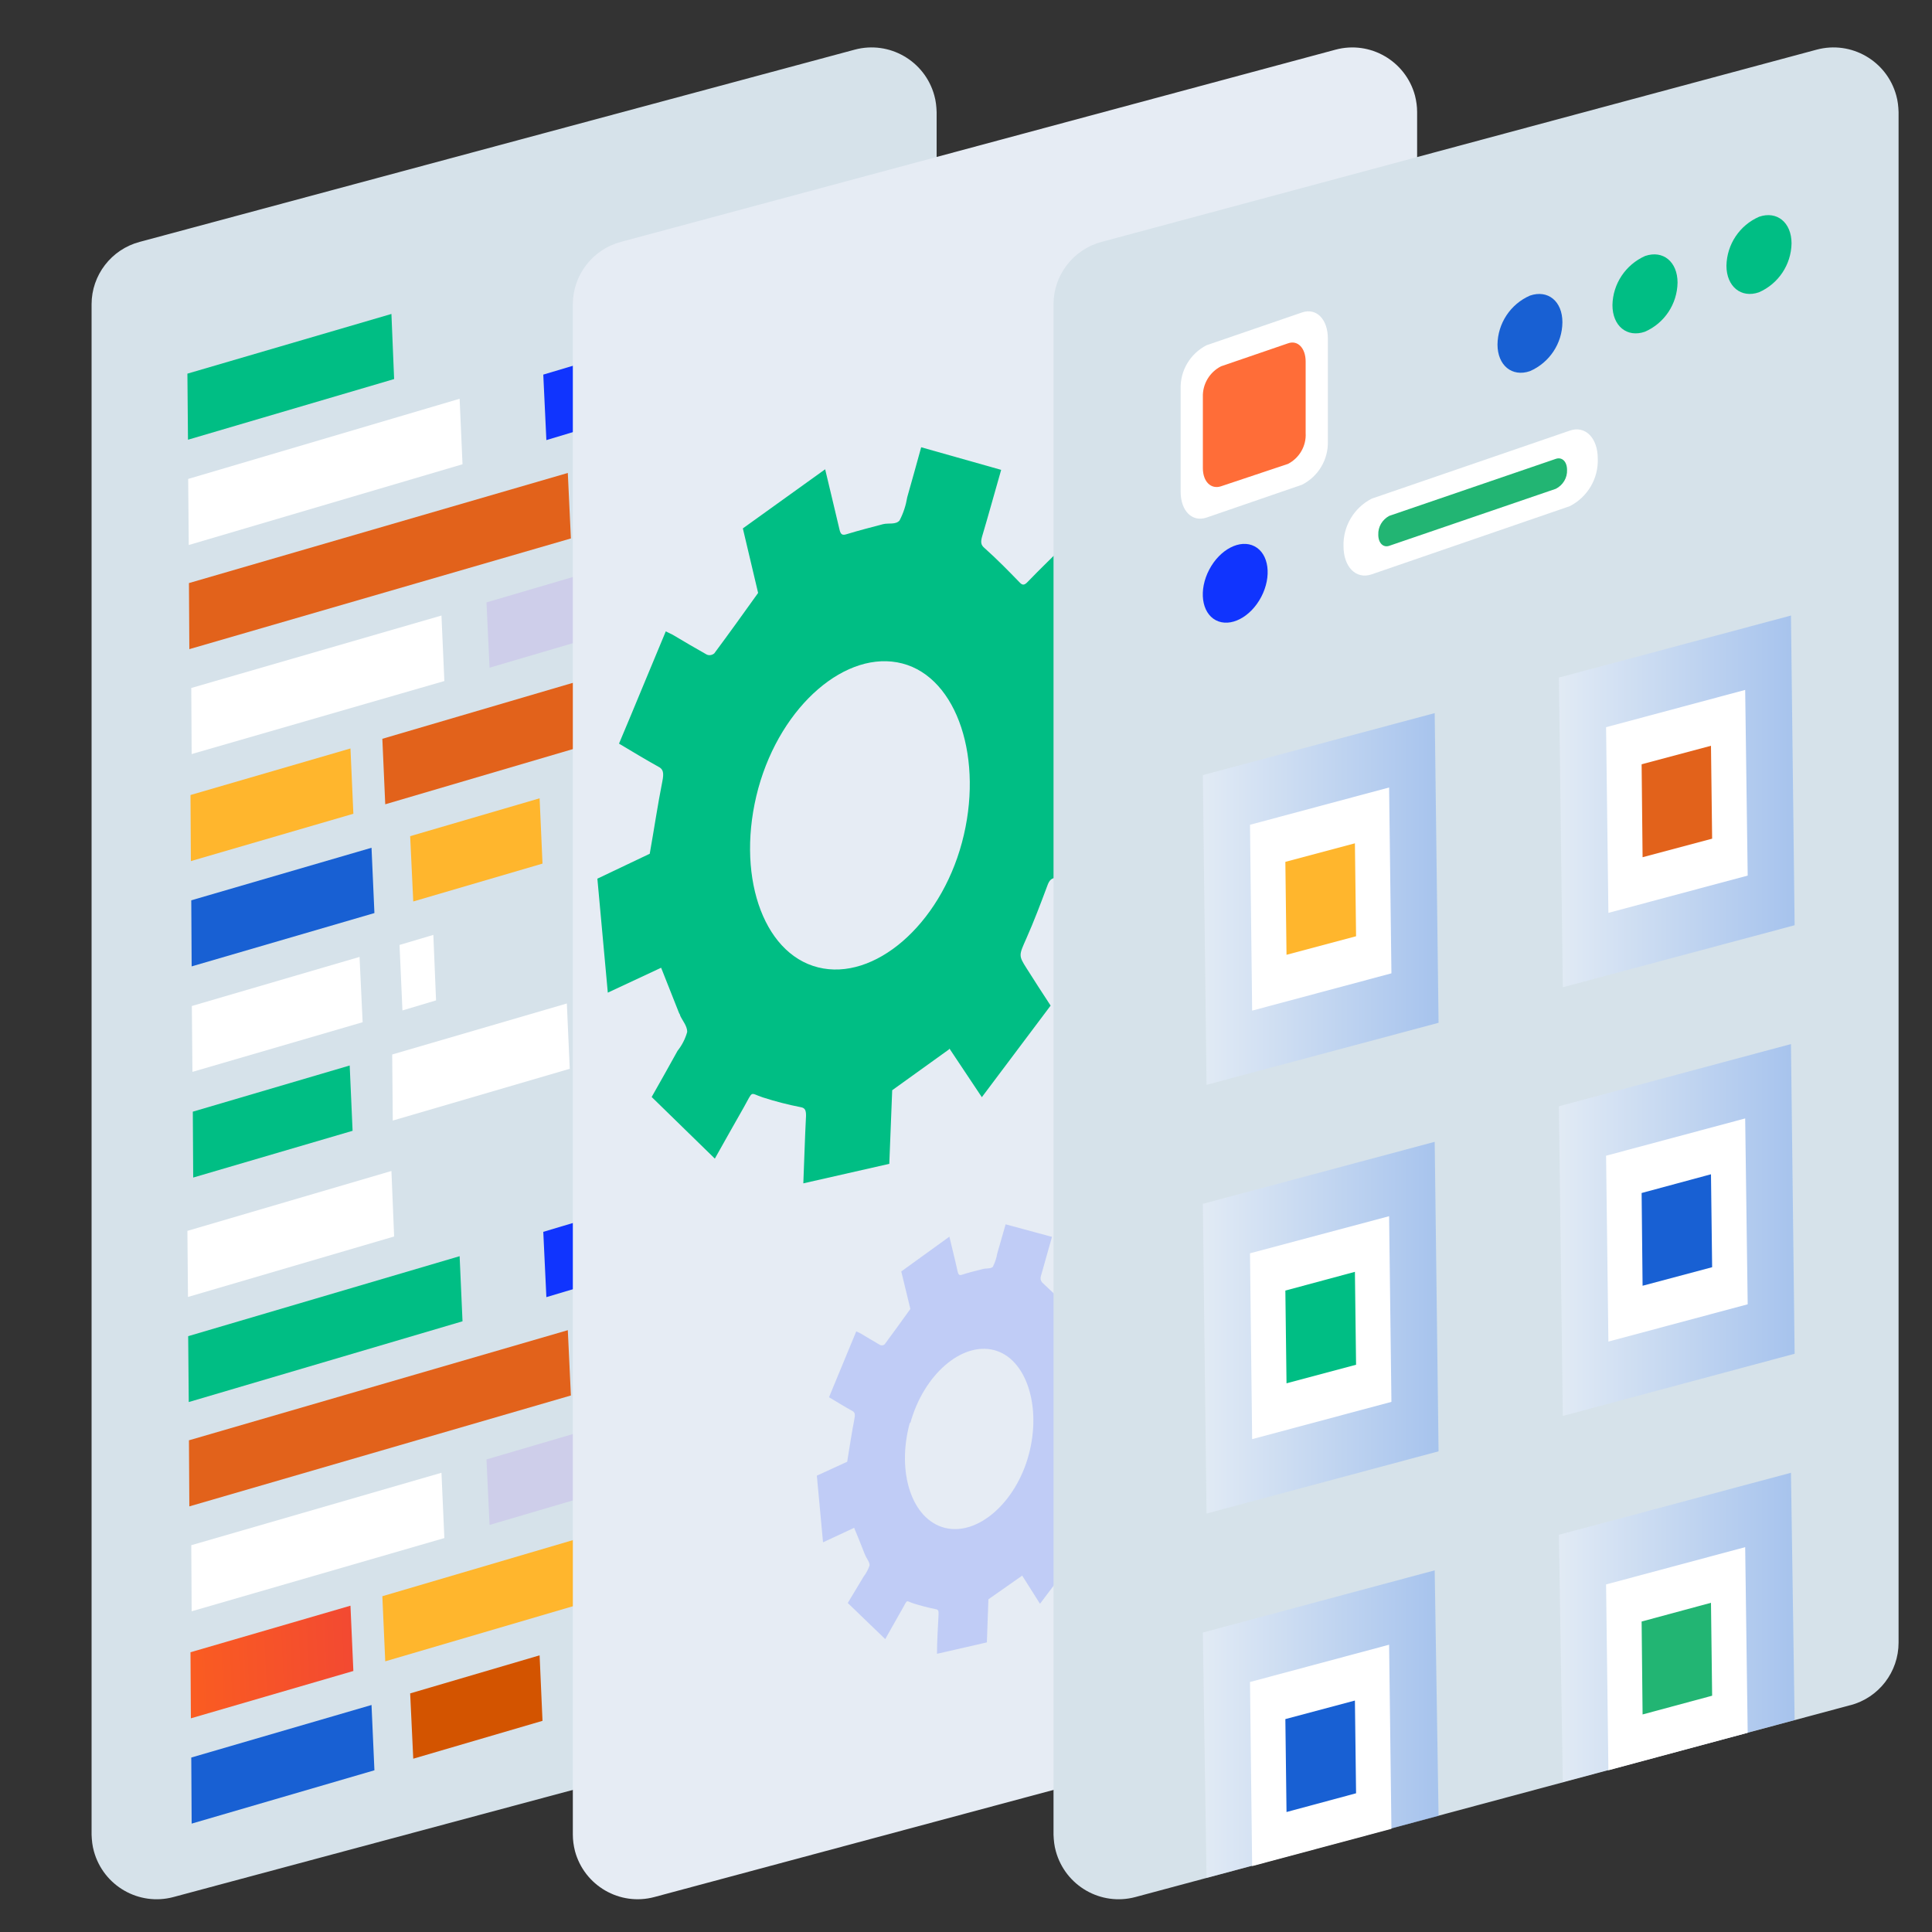 <?xml version="1.0" encoding="UTF-8"?>
<svg id="Layer_1" data-name="Layer 1" xmlns="http://www.w3.org/2000/svg" xmlns:xlink="http://www.w3.org/1999/xlink" viewBox="0 0 100 100">
  <rect x="0" y="0" width="100" height="100" fill="#333333" stroke="none"/>
  <defs>
    <style>
      .cls-1 {
        fill: url(#linear-gradient-6);
      }

      .cls-1, .cls-2, .cls-3, .cls-4, .cls-5, .cls-6 {
        opacity: .57;
      }

      .cls-1, .cls-2, .cls-3, .cls-4, .cls-5, .cls-6, .cls-7 {
        isolation: isolate;
      }

      .cls-2 {
        fill: url(#linear-gradient-5);
      }

      .cls-3 {
        fill: url(#linear-gradient-7);
      }

      .cls-4 {
        fill: url(#linear-gradient-2);
      }

      .cls-5 {
        fill: url(#linear-gradient-3);
      }

      .cls-6 {
        fill: url(#linear-gradient-4);
      }

      .cls-8 {
        fill: url(#linear-gradient);
      }

      .cls-9 {
        fill: #00be84;
      }

      .cls-10 {
        fill: #e6ecf4;
      }

      .cls-11 {
        fill: #fff;
      }

      .cls-12 {
        fill: #ffb62d;
      }

      .cls-13 {
        fill: #ff6d38;
      }

      .cls-14 {
        fill: #ceceea;
      }

      .cls-15 {
        fill: #d35400;
      }

      .cls-16 {
        fill: #d6e2ea;
      }

      .cls-17 {
        fill: #e2621b;
      }

      .cls-18 {
        fill: #1034fe;
      }

      .cls-19 {
        fill: #22b573;
      }

      .cls-20 {
        fill: #1860d3;
      }

      .cls-7 {
        fill: #536dfe;
        opacity: .25;
      }
    </style>
    <linearGradient id="linear-gradient" x1="1705.13" y1="-115.31" x2="1773.55" y2="-115.31" gradientTransform="translate(1000.3 -339.66) rotate(163.11) scale(.59 1.05) skewX(-24.43)" gradientUnits="userSpaceOnUse">
      <stop offset="0" stop-color="#db1162"/>
      <stop offset="1" stop-color="#ff6817"/>
    </linearGradient>
    <linearGradient id="linear-gradient-2" x1="63.73" y1="306.06" x2="75.93" y2="306.06" gradientTransform="translate(-1.51 349.1) rotate(2.86) scale(1 -1) skewX(-2.86)" gradientUnits="userSpaceOnUse">
      <stop offset="0" stop-color="#ebf2fc"/>
      <stop offset="1" stop-color="#84adef"/>
    </linearGradient>
    <linearGradient id="linear-gradient-3" x1="82.15" y1="312.04" x2="94.35" y2="312.04" xlink:href="#linear-gradient-2"/>
    <linearGradient id="linear-gradient-4" y1="283.88" y2="283.88" xlink:href="#linear-gradient-2"/>
    <linearGradient id="linear-gradient-5" x1="82.15" y1="289.85" x2="94.35" y2="289.85" xlink:href="#linear-gradient-2"/>
    <linearGradient id="linear-gradient-6" y1="263.36" y2="263.36" xlink:href="#linear-gradient-2"/>
    <linearGradient id="linear-gradient-7" x1="82.15" y1="269.29" x2="94.35" y2="269.29" xlink:href="#linear-gradient-2"/>
  </defs>
  <path class="cls-16" d="M46,88.26l-37.02,9.93c-1.79,.48-3.63-.58-4.12-2.37-.08-.28-.11-.57-.12-.86V15.75c0-1.51,1.02-2.84,2.49-3.23L44.24,2.57c1.79-.48,3.63,.58,4.12,2.37,.08,.28,.11,.57,.12,.86V85.02c0,1.51-1.01,2.84-2.47,3.24Z"/>
  <polygon class="cls-9" points="9.73 22.76 20.4 19.62 20.26 16.25 9.7 19.34 9.73 22.76"/>
  <polygon class="cls-11" points="9.77 28.21 23.94 24.03 23.79 20.64 9.74 24.79 9.77 28.21"/>
  <polygon class="cls-17" points="9.8 33.6 29.55 27.87 29.39 24.48 9.78 30.18 9.8 33.6"/>
  <polygon class="cls-11" points="9.92 39.03 23 35.25 22.85 31.86 9.9 35.61 9.92 39.03"/>
  <polygon class="cls-12" points="9.88 44.57 18.29 42.12 18.14 38.74 9.86 41.15 9.88 44.57"/>
  <polygon class="cls-17" points="19.94 41.63 35.44 37.07 35.28 33.69 19.79 38.24 19.94 41.63"/>
  <polygon class="cls-20" points="9.92 50.02 19.38 47.26 19.23 43.88 9.9 46.6 9.92 50.02"/>
  <polygon class="cls-12" points="21.39 46.66 28.08 44.7 27.93 41.32 21.23 43.28 21.39 46.66"/>
  <polygon class="cls-11" points="9.96 55.48 18.77 52.91 18.61 49.53 9.93 52.07 9.96 55.48"/>
  <polygon class="cls-11" points="20.83 52.3 22.57 51.78 22.43 48.39 20.68 48.91 20.83 52.3"/>
  <polygon class="cls-9" points="10 60.95 18.25 58.53 18.1 55.15 9.98 57.54 10 60.95"/>
  <polygon class="cls-11" points="20.33 58 29.49 55.32 29.34 51.94 20.3 54.58 20.33 58"/>
  <polygon class="cls-14" points="25.34 34.56 31.22 32.83 31.07 29.45 25.18 31.18 25.34 34.56"/>
  <polygon class="cls-18" points="28.28 22.78 32.23 21.59 32.07 18.21 28.12 19.39 28.28 22.78"/>
  <polygon class="cls-14" points="30.91 27.46 37.42 25.55 37.27 22.16 30.76 24.07 30.91 27.46"/>
  <polygon class="cls-11" points="9.73 67.13 20.4 64 20.26 60.61 9.7 63.71 9.73 67.13"/>
  <polygon class="cls-9" points="9.77 72.57 23.94 68.39 23.79 65.02 9.74 69.16 9.77 72.57"/>
  <polygon class="cls-17" points="9.8 77.97 29.55 72.23 29.39 68.85 9.78 74.55 9.8 77.97"/>
  <polygon class="cls-11" points="9.92 83.4 23 79.61 22.85 76.23 9.9 79.98 9.92 83.4"/>
  <polygon class="cls-8" points="9.88 88.94 18.29 86.49 18.14 83.11 9.86 85.52 9.88 88.94"/>
  <polygon class="cls-12" points="19.94 85.99 35.44 81.44 35.28 78.06 19.79 82.62 19.94 85.99"/>
  <polygon class="cls-20" points="9.92 94.39 19.38 91.63 19.23 88.25 9.9 90.97 9.92 94.39"/>
  <polygon class="cls-15" points="21.39 91.03 28.08 89.07 27.93 85.68 21.23 87.65 21.39 91.03"/>
  <polygon class="cls-14" points="25.34 78.93 31.22 77.2 31.07 73.81 25.18 75.54 25.34 78.93"/>
  <polygon class="cls-18" points="28.28 67.14 32.23 65.96 32.07 62.58 28.12 63.76 28.28 67.14"/>
  <polygon class="cls-14" points="30.91 71.82 37.42 69.91 37.27 66.53 30.76 68.45 30.91 71.82"/>
  <path class="cls-10" d="M70.87,88.26l-37,9.93c-1.79,.48-3.63-.59-4.11-2.38-.07-.28-.11-.56-.11-.85V15.75c0-1.51,1.02-2.84,2.49-3.23L69.13,2.57c1.79-.48,3.63,.59,4.11,2.38,.07,.28,.11,.56,.11,.85V85.02c0,1.52-1.02,2.85-2.49,3.24Z"/>
  <path class="cls-9" d="M49.13,54.31l-2.95,2.12-.15,3.81-4.45,1.01c.05-1.21,.08-2.35,.14-3.5,0-.28-.05-.4-.26-.44-.67-.13-1.33-.3-1.98-.51-.7-.23-.47-.39-.99,.53s-.99,1.74-1.49,2.64l-3.27-3.19c.47-.83,.91-1.61,1.34-2.39,.23-.29,.4-.62,.5-.98,0-.3-.23-.56-.36-.83,0-.06-.06-.12-.08-.19-.3-.76-.6-1.52-.91-2.3l-2.76,1.29-.54-5.9,2.71-1.29c.23-1.29,.41-2.53,.65-3.73,.09-.45,.06-.65-.21-.78-.65-.36-1.34-.78-2.03-1.19,.82-1.94,1.61-3.88,2.42-5.81,.15,.07,.25,.12,.35,.17,.59,.35,1.18,.7,1.77,1.03,.13,.06,.28,.03,.39-.06,.75-1.01,1.49-2.04,2.27-3.13l-.79-3.34,4.26-3.06c.25,1.06,.5,2.08,.74,3.11,.06,.27,.15,.32,.37,.25,.65-.2,1.29-.36,1.89-.52,.29-.07,.65,.04,.85-.19,.2-.38,.33-.79,.4-1.21,.24-.85,.48-1.7,.72-2.58l4.14,1.17c-.34,1.18-.65,2.32-.99,3.46-.08,.29-.05,.43,.11,.57,.65,.58,1.24,1.18,1.84,1.8,.15,.16,.25,.14,.42-.04,.65-.68,1.34-1.33,2-2,.09-.11,.17-.22,.24-.34l2.05,4.9-2.45,2.44c.1,1.23,.22,2.38,.28,3.56,0,.43,.11,.57,.42,.56,.78,0,1.54,0,2.35,.03-.34,2.1-.65,4.15-.99,6.23h-.49c-.65,0-1.29,0-1.94-.05-.24,0-.36,.11-.47,.43-.34,.91-.68,1.81-1.07,2.69s-.42,.89,0,1.55,.82,1.29,1.25,1.94l-3.56,4.74-1.68-2.52Zm-9.88-13.51c-1.19,4.38,.19,8.54,3.09,9.27s6.3-2.18,7.45-6.46c1.15-4.28-.22-8.53-3.09-9.27s-6.26,2.14-7.45,6.46Z"/>
  <path class="cls-7" d="M52.9,81.56l-1.74,1.22-.08,2.23-2.58,.59c0-.7,.05-1.38,.08-2.05,0-.17,0-.23-.15-.26-.39-.08-.78-.18-1.16-.3-.41-.14-.27-.23-.58,.31s-.57,1.01-.87,1.54l-1.94-1.87,.83-1.38c.13-.17,.23-.36,.3-.57,0-.17-.14-.33-.21-.49l-.05-.11c-.17-.45-.35-.88-.54-1.34l-1.61,.75-.32-3.45,1.57-.72c.13-.78,.23-1.48,.37-2.19,.05-.26,.04-.37-.12-.45-.39-.21-.78-.46-1.19-.7l1.41-3.41,.21,.1c.34,.2,.68,.41,1.03,.61,.08,.03,.17,.02,.23-.04,.44-.59,.87-1.19,1.33-1.83l-.47-1.94,2.49-1.8c.15,.65,.3,1.21,.43,1.82,.04,.16,.09,.19,.22,.15,.37-.12,.74-.21,1.1-.3,.17-.04,.38,0,.5-.11,.11-.22,.19-.46,.23-.7,.15-.5,.28-.99,.43-1.5l2.4,.65c-.19,.68-.38,1.36-.57,2.02-.05,.17,0,.25,.06,.34,.37,.34,.73,.68,1.08,1.05,.09,.09,.15,.08,.25,0l1.17-1.17c.05-.06,.1-.13,.14-.2l1.2,2.87-1.45,1.4c.06,.72,.13,1.4,.16,2.08,0,.25,.06,.34,.25,.33h1.38l-.58,3.65h-1.43c-.14,0-.2,.06-.27,.25-.2,.53-.4,1.06-.65,1.58s-.25,.52,0,.9,.48,.74,.73,1.12l-2.09,2.77-.93-1.47Zm-5.81-7.91c-.7,2.58,.12,5,1.81,5.43s3.68-1.29,4.35-3.79-.13-4.98-1.8-5.41-3.64,1.27-4.33,3.77h-.03Z"/>
  <path class="cls-16" d="M95.77,88.26l-37,9.93c-1.79,.48-3.63-.58-4.12-2.37-.08-.28-.11-.57-.12-.86V15.75c0-1.51,1.02-2.84,2.49-3.23L94.03,2.57c1.79-.48,3.63,.58,4.12,2.37,.08,.28,.11,.57,.12,.86V85.02c0,1.52-1.02,2.85-2.49,3.24Z"/>
  <path class="cls-11" d="M70.99,29.73l10.26-3.53c.92-.47,1.49-1.43,1.45-2.46h0c0-1.08-.65-1.73-1.45-1.45l-10.25,3.52c-.92,.47-1.49,1.43-1.46,2.46h0c0,1.08,.65,1.73,1.45,1.46Z"/>
  <path class="cls-19" d="M71.91,28.25l8.62-2.95c.37-.19,.6-.57,.58-.98h0c0-.43-.26-.68-.58-.57l-8.62,2.95c-.36,.19-.59,.57-.57,.98h0c0,.43,.26,.68,.57,.57Z"/>
  <ellipse class="cls-18" cx="63.93" cy="30.19" rx="2.16" ry="1.52" transform="translate(7.51 72.79) rotate(-62.33)"/>
  <path class="cls-9" d="M89.36,13.75c0,1.08,.76,1.7,1.68,1.38,1.01-.44,1.67-1.43,1.69-2.53,0-1.09-.76-1.7-1.68-1.38-1.01,.44-1.67,1.43-1.69,2.54Z"/>
  <path class="cls-9" d="M83.46,15.79c0,1.09,.76,1.7,1.68,1.38,1.01-.44,1.67-1.43,1.69-2.54,0-1.08-.75-1.7-1.68-1.38-1.01,.45-1.67,1.44-1.69,2.54Z"/>
  <path class="cls-20" d="M77.51,17.83c0,1.08,.75,1.7,1.68,1.38,1.01-.44,1.67-1.43,1.68-2.53,0-1.09-.75-1.7-1.68-1.38-1.01,.44-1.67,1.44-1.68,2.54Z"/>
  <path class="cls-11" d="M68.73,17.55v5.28c.03,.95-.49,1.83-1.34,2.26l-4.94,1.7c-.74,.25-1.34-.34-1.34-1.34v-5.32c-.03-.95,.5-1.83,1.34-2.26l4.95-1.7c.74-.25,1.34,.36,1.33,1.38Z"/>
  <path class="cls-13" d="M67.58,18.72v3.69c.04,.67-.32,1.29-.91,1.6l-3.47,1.16c-.52,.17-.94-.24-.94-.94v-3.69c-.02-.66,.35-1.28,.94-1.58l3.47-1.19c.5-.18,.91,.25,.91,.94Z"/>
  <polygon class="cls-4" points="74.46 52.94 62.45 56.15 62.26 40.12 74.26 36.91 74.46 52.94"/>
  <polygon class="cls-11" points="72.02 50.38 64.81 52.31 64.7 42.69 71.9 40.76 72.02 50.38"/>
  <polygon class="cls-12" points="70.19 48.46 66.59 49.42 66.53 44.61 70.13 43.65 70.19 48.46"/>
  <polygon class="cls-5" points="92.89 47.89 80.89 51.1 80.69 35.07 92.7 31.86 92.89 47.89"/>
  <polygon class="cls-11" points="90.46 45.32 83.25 47.25 83.13 37.64 90.33 35.71 90.46 45.32"/>
  <polygon class="cls-17" points="88.62 43.41 85.02 44.37 84.97 39.56 88.56 38.6 88.62 43.41"/>
  <polygon class="cls-6" points="74.46 75.12 62.45 78.34 62.26 62.31 74.26 59.1 74.46 75.12"/>
  <polygon class="cls-11" points="72.02 72.56 64.81 74.49 64.7 64.87 71.9 62.95 72.02 72.56"/>
  <polygon class="cls-9" points="70.19 70.64 66.59 71.6 66.53 66.8 70.13 65.83 70.19 70.64"/>
  <polygon class="cls-2" points="92.89 70.07 80.89 73.29 80.69 57.26 92.7 54.04 92.89 70.07"/>
  <polygon class="cls-11" points="90.46 67.51 83.25 69.44 83.13 59.82 90.33 57.89 90.46 67.51"/>
  <polygon class="cls-20" points="88.62 65.59 85.02 66.55 84.97 61.75 88.56 60.78 88.62 65.59"/>
  <polygon class="cls-1" points="74.46 93.99 62.45 97.2 62.26 84.5 74.26 81.28 74.46 93.99"/>
  <polygon class="cls-11" points="72.02 94.66 64.81 96.59 64.7 87.06 71.9 85.13 72.02 94.66"/>
  <polygon class="cls-20" points="70.19 92.82 66.59 93.79 66.53 88.98 70.13 88.02 70.19 92.82"/>
  <polygon class="cls-3" points="92.89 89.03 80.89 92.24 80.69 79.44 92.7 76.23 92.89 89.03"/>
  <polygon class="cls-11" points="90.46 89.69 83.25 91.63 83.13 82.01 90.33 80.08 90.46 89.69"/>
  <polygon class="cls-19" points="88.62 87.77 85.02 88.74 84.97 83.93 88.56 82.96 88.62 87.77"/>
</svg>